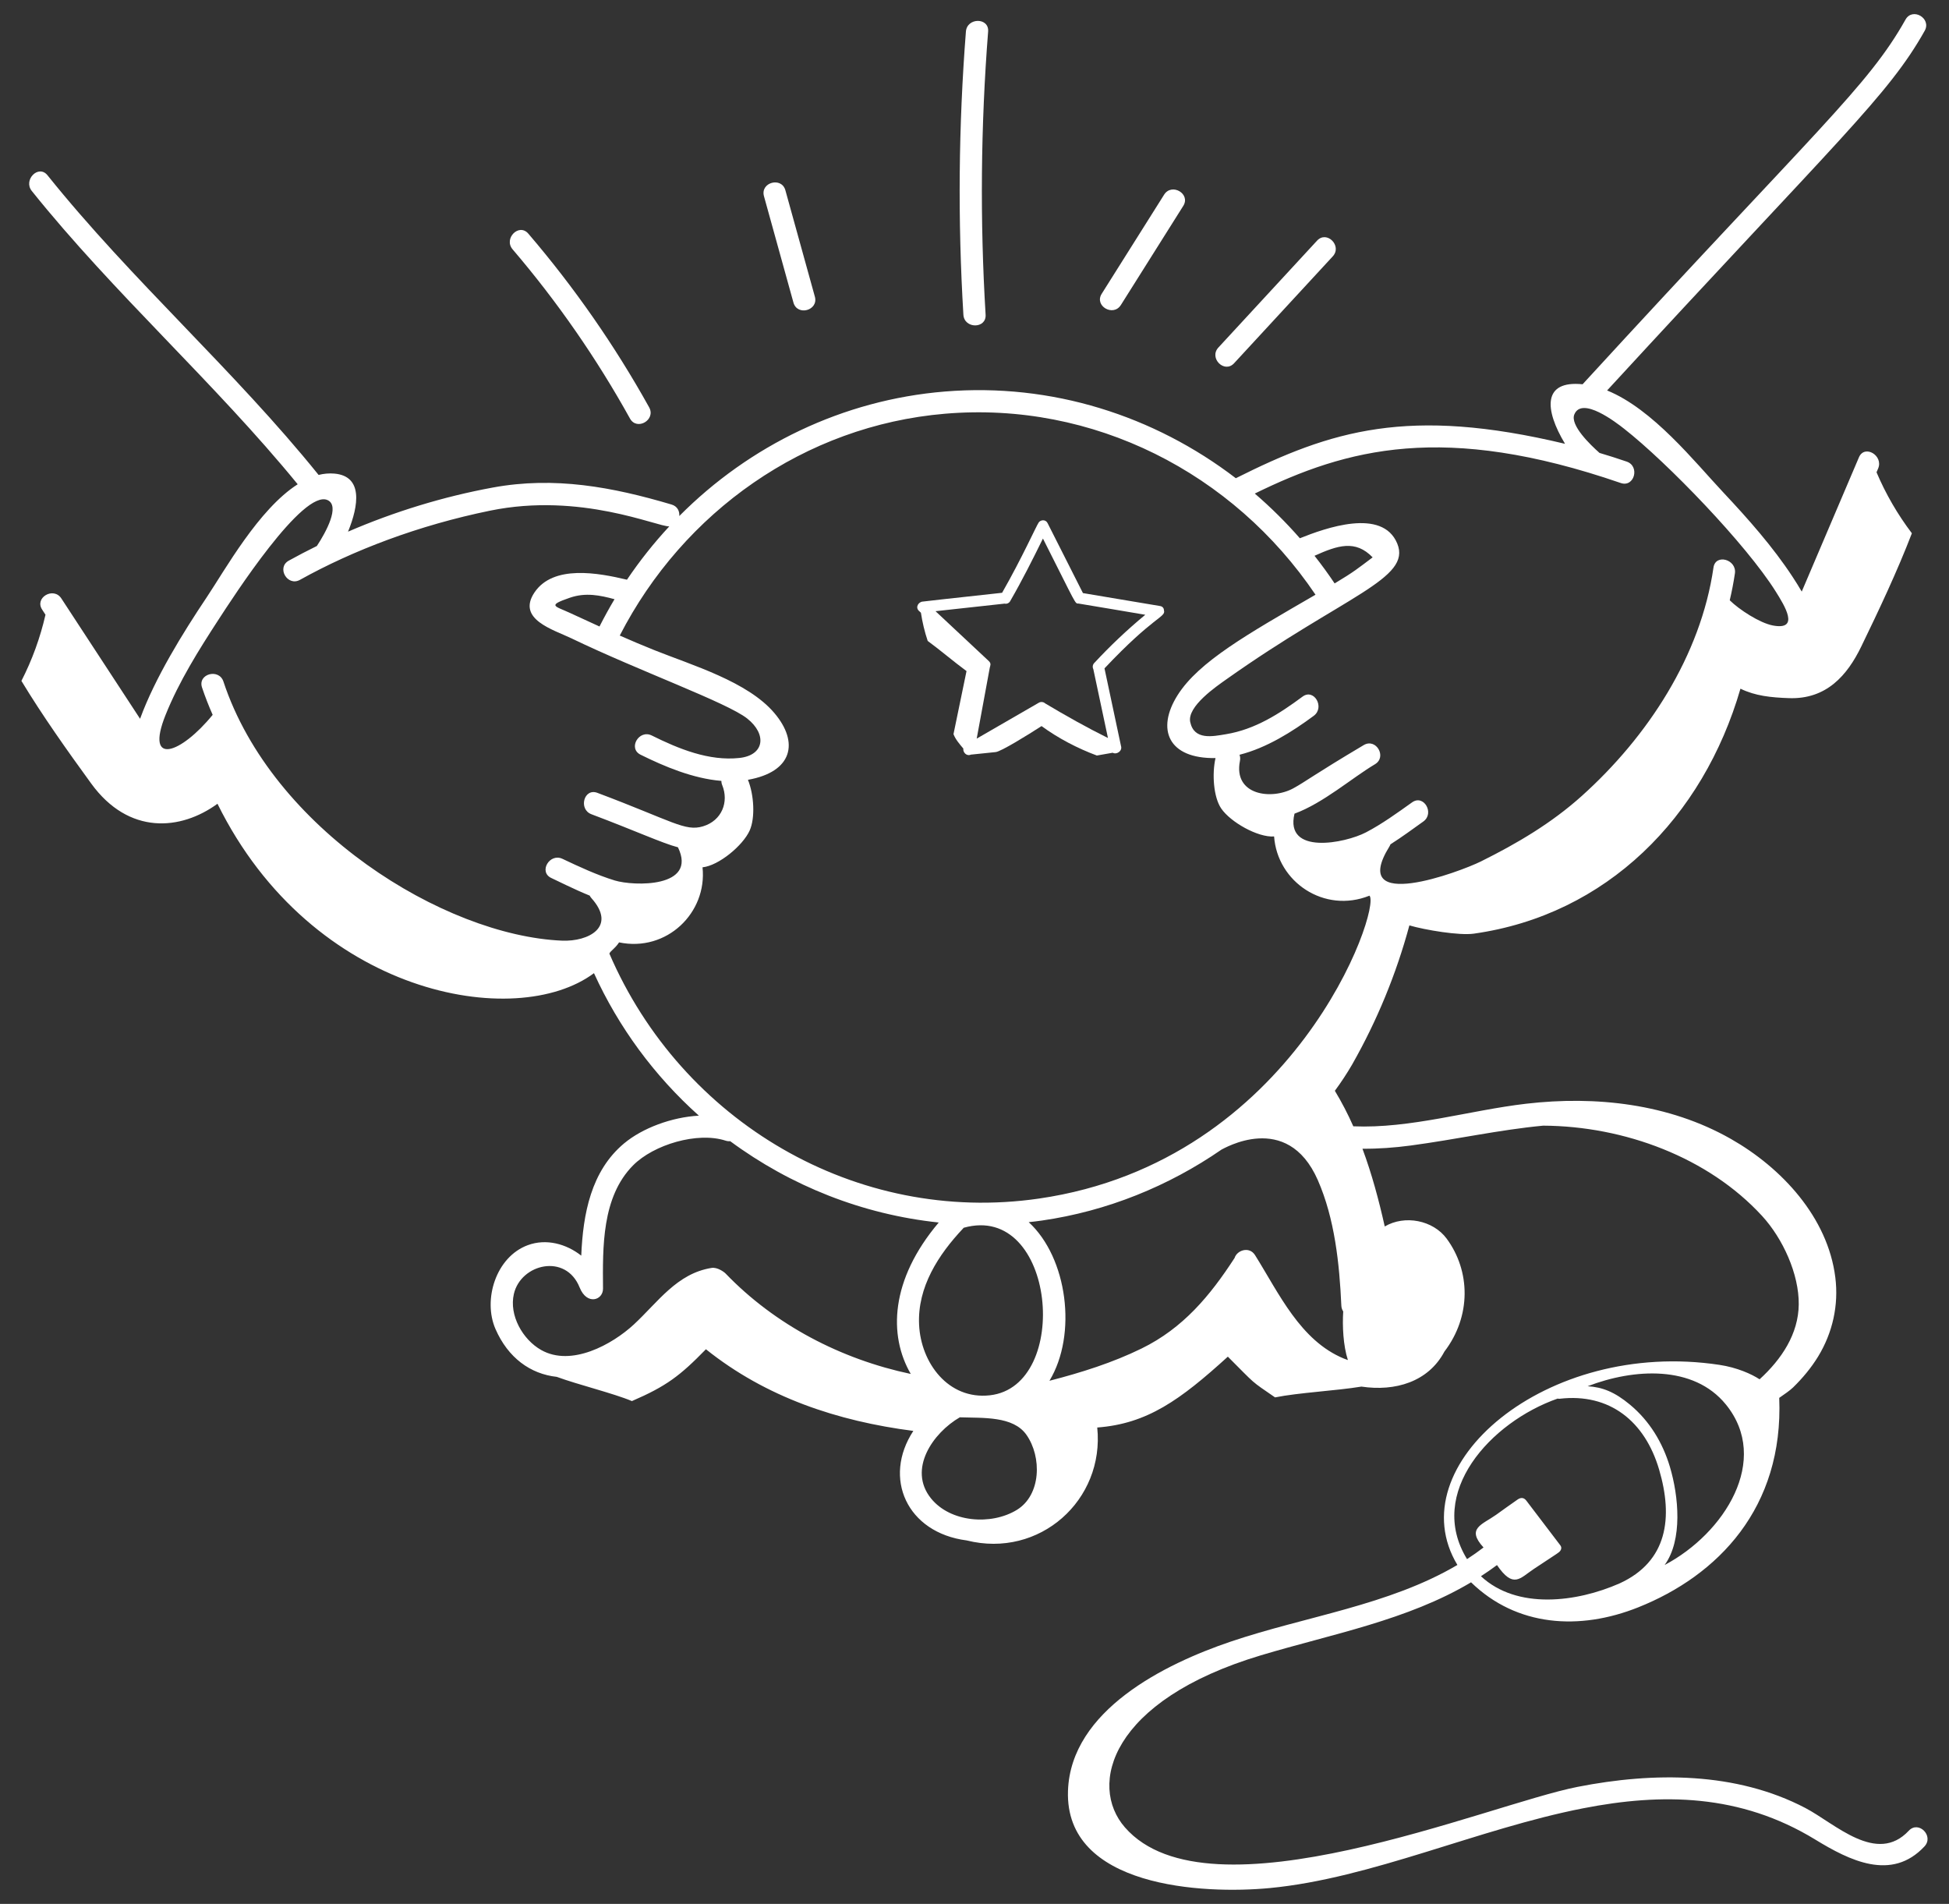 <svg width="86" height="84" viewBox="0 0 86 84" fill="none" xmlns="http://www.w3.org/2000/svg">
<rect x="0" y="0" width="86" height="84" fill="#333333" stroke="none"/>
<path d="M4.026 34.572C5.682 36.849 7.975 36.645 9.596 35.462C13.779 43.936 22.775 45.504 26.209 42.936C27.3 45.33 28.877 47.47 30.838 49.223C29.639 49.289 28.349 49.77 27.54 50.445C26.078 51.663 25.724 53.565 25.648 55.399C24.987 54.879 24.104 54.636 23.289 54.937C21.882 55.456 21.299 57.346 21.864 58.638C22.418 59.907 23.405 60.621 24.567 60.747C25.504 61.092 27.094 61.481 27.883 61.816C29.398 61.16 29.996 60.712 31.149 59.529C33.8 61.652 36.953 62.7 40.301 63.132C38.939 65.208 40.013 67.624 42.656 67.964C45.87 68.77 48.747 66.185 48.416 62.982C50.62 62.817 52.074 61.77 54.179 59.856C55.445 61.122 55.15 60.887 56.262 61.653C57.295 61.444 58.934 61.363 60.073 61.177C61.563 61.399 63.025 60.971 63.735 59.632C64.93 58.067 64.885 56.071 63.833 54.647C63.235 53.838 61.989 53.589 61.102 54.112C60.843 52.953 60.533 51.795 60.119 50.682C60.821 50.688 61.531 50.636 62.245 50.541C64.225 50.277 66.151 49.847 68.094 49.664C71.679 49.684 75.382 51.065 77.754 53.649C78.665 54.643 79.385 56.208 79.37 57.556C79.355 58.85 78.62 59.963 77.642 60.855C77.291 60.624 76.645 60.334 75.871 60.218C68.215 59.06 61.672 64.671 64.308 69.046C61.276 70.833 57.612 71.308 54.294 72.432C51.405 73.41 47.248 75.456 47.125 79.011C46.979 83.278 53.097 83.582 56.034 83.301C60.519 82.871 65.211 80.691 69.852 79.783C73.331 79.103 76.781 79.137 80.095 81.16C81.609 82.085 83.465 83.02 84.918 81.464C85.349 81.003 84.657 80.309 84.226 80.771C82.809 82.287 80.973 80.456 79.666 79.771C76.613 78.171 72.978 78.175 69.61 78.837C65.643 79.615 53.348 84.873 49.638 80.625C48.009 78.761 48.994 75.026 55.633 73.034C58.789 72.088 62.092 71.49 64.911 69.812C66.919 71.767 69.693 71.952 72.287 70.916C75.803 69.512 78.706 66.532 78.509 61.674C78.74 61.512 78.974 61.356 79.124 61.21C79.539 60.805 79.922 60.346 80.225 59.85C80.866 58.799 81.137 57.584 80.984 56.362C80.653 53.706 78.614 51.52 76.368 50.245C73.641 48.696 70.414 48.339 67.338 48.697C64.835 48.989 62.233 49.8 59.715 49.693C59.477 49.154 59.205 48.63 58.901 48.126C59.175 47.755 59.429 47.369 59.661 46.971C60.76 45.039 61.61 42.975 62.189 40.829C62.901 41.035 64.392 41.283 65.031 41.193C70.89 40.368 75.151 36.068 76.798 30.385C77.457 30.706 78.147 30.773 78.935 30.802C80.596 30.862 81.513 29.791 82.126 28.53C82.908 26.92 83.72 25.198 84.362 23.528C83.733 22.699 83.209 21.795 82.802 20.837L82.873 20.671C83.117 20.098 82.273 19.598 82.026 20.177L79.502 26.101C79.374 25.881 79.24 25.665 79.1 25.453C78.225 24.118 77.133 22.89 76.045 21.73C74.776 20.379 72.935 18.049 70.914 17.227C81.146 6.105 83.307 4.243 84.928 1.358C85.237 0.807 84.391 0.313 84.082 0.863C82.414 3.831 80.232 5.615 69.844 16.941C69.841 16.946 69.838 16.95 69.835 16.954C68.058 16.772 68.149 18.07 69.057 19.581C62.14 17.927 58.741 18.989 54.531 21.099C50.923 18.337 46.406 16.889 41.694 17.274C37.189 17.642 33.067 19.654 29.974 22.767C29.992 22.556 29.893 22.337 29.633 22.26C27.01 21.482 24.466 21.011 21.748 21.51C19.569 21.91 17.408 22.572 15.357 23.457C15.829 22.305 16.025 21.007 14.755 20.895C14.521 20.876 14.286 20.896 14.058 20.954C10.329 16.328 5.813 12.369 2.096 7.733C1.701 7.241 1.012 7.938 1.403 8.426C5.045 12.968 9.451 16.86 13.136 21.366C11.413 22.462 9.922 25.158 9.113 26.365C8.072 27.918 6.834 29.921 6.181 31.713L2.706 26.402C2.362 25.876 1.513 26.367 1.86 26.896L2.007 27.122C1.775 28.135 1.419 29.116 0.945 30.041C1.871 31.573 2.973 33.125 4.026 34.572ZM73.683 64.711C73.363 63.644 72.784 62.688 71.923 61.974C71.251 61.415 70.711 61.201 70.054 61.161C72.096 60.375 74.73 60.217 76.153 61.964L76.15 61.966L76.154 61.965C78.145 64.412 76.089 67.656 73.453 69.047C74.254 67.945 74.074 66.017 73.683 64.711ZM68.733 61.705C68.759 61.713 68.788 61.717 68.82 61.713C71.029 61.456 72.584 62.71 73.21 64.841C73.831 66.953 73.585 68.889 71.466 69.859C69.575 70.694 66.94 71.029 65.347 69.543C65.587 69.387 65.823 69.224 66.055 69.051C66.781 70.114 67.072 69.626 67.677 69.225C68.816 68.47 68.797 68.501 68.86 68.402C68.901 68.338 68.909 68.258 68.846 68.175C68.344 67.516 67.409 66.284 67.347 66.205C67.234 66.06 67.101 66.068 66.969 66.156C66.754 66.3 66.236 66.678 66.015 66.834C65.392 67.275 64.687 67.43 65.461 68.275C65.225 68.456 64.982 68.627 64.733 68.788C62.937 65.864 65.766 62.745 68.733 61.705ZM22.675 57.088C22.983 55.759 24.966 55.28 25.576 56.802C25.898 57.607 26.612 57.365 26.608 56.855C26.595 55.033 26.548 52.814 27.935 51.416C28.843 50.5 30.775 49.923 32.015 50.325C32.089 50.349 32.158 50.356 32.22 50.349C34.894 52.323 38.067 53.585 41.422 53.937C39.278 56.472 39.202 58.921 40.188 60.619C37.112 59.97 34.202 58.46 32.017 56.188C31.947 56.115 31.65 55.901 31.399 55.941C29.87 56.183 29.032 57.45 27.972 58.433C27.01 59.324 25.208 60.315 23.879 59.562C23.063 59.101 22.456 58.031 22.675 57.088ZM42.502 54.194C42.509 54.187 42.514 54.178 42.52 54.17C46.581 53.025 47.296 61.159 43.676 61.561C41.847 61.764 40.635 60.137 40.555 58.448C40.475 56.787 41.41 55.351 42.502 54.194ZM42.352 62.532C43.386 62.568 44.705 62.471 45.291 63.303C45.979 64.282 45.941 65.962 44.868 66.617C43.738 67.308 41.932 67.171 41.078 66.106C40.049 64.823 41.166 63.218 42.352 62.532H42.352ZM53.907 50.716C53.949 50.711 56.789 48.972 58.148 52.065C58.897 53.772 59.104 55.764 59.187 57.604C59.191 57.707 59.223 57.791 59.27 57.861C59.228 58.495 59.269 59.37 59.476 60.006C59.416 59.985 59.356 59.964 59.298 59.94C57.373 59.146 56.431 57.057 55.38 55.378C55.128 54.975 54.583 55.157 54.476 55.502C53.391 57.172 52.205 58.599 50.373 59.496C49.096 60.122 47.701 60.562 46.307 60.92C47.544 58.875 47.102 55.491 45.392 53.922C45.587 53.901 45.783 53.879 45.978 53.85C48.852 53.436 51.562 52.334 53.906 50.716H53.907ZM71.517 21.311C72.115 21.516 72.372 20.57 71.778 20.366C71.381 20.23 70.982 20.102 70.579 19.983C70.171 19.622 69.272 18.759 69.468 18.284C69.804 17.471 71.319 18.646 71.66 18.913C73.574 20.412 77.048 24.017 78.35 26.091C78.752 26.731 79.433 27.824 78.226 27.596C77.641 27.485 76.727 26.884 76.328 26.487L76.325 26.485C76.418 26.093 76.494 25.698 76.553 25.299C76.642 24.682 75.698 24.416 75.608 25.039C75.043 28.937 72.702 32.505 69.804 35.111C68.463 36.317 66.949 37.21 65.343 38.008C64.447 38.454 59.464 40.326 61.308 37.347C61.328 37.315 61.343 37.283 61.354 37.252C61.868 36.926 62.354 36.566 62.803 36.246C63.313 35.884 62.824 35.033 62.309 35.4C61.653 35.867 60.989 36.35 60.274 36.724C59.359 37.202 56.677 37.743 57.12 35.899C58.39 35.433 59.657 34.321 60.67 33.719C61.212 33.397 60.719 32.55 60.175 32.873C57.939 34.202 57.627 34.474 57.071 34.779C56.101 35.309 54.41 35.086 54.713 33.57C54.733 33.469 54.723 33.38 54.694 33.3C55.892 32.998 57.026 32.28 57.969 31.582C58.471 31.211 57.982 30.36 57.475 30.735C56.453 31.492 55.383 32.181 54.099 32.393C53.507 32.491 52.692 32.668 52.519 31.858C52.371 31.166 53.688 30.274 54.124 29.965C59.336 26.274 62.293 25.539 61.655 23.984C61 22.386 58.462 23.305 57.357 23.748C56.742 23.045 56.077 22.386 55.368 21.776C59.425 19.787 63.713 18.625 71.517 21.311ZM58.891 25.741C58.611 25.323 58.315 24.916 58.003 24.521C59.027 24.06 59.809 23.803 60.568 24.591C59.905 25.088 59.769 25.213 58.891 25.741ZM41.693 18.254C48.24 17.699 54.412 20.856 58.047 26.239C55.043 27.98 52.903 29.188 51.965 30.665C51.003 32.184 51.552 33.482 53.635 33.446C53.474 34.153 53.548 35.176 53.887 35.672C54.295 36.269 55.499 36.956 56.22 36.905C56.362 38.912 58.432 40.319 60.429 39.517C60.957 40.08 57.142 51.241 45.845 52.881C37.779 54.051 30.079 49.483 26.889 42.073C26.936 41.952 27.138 41.852 27.317 41.578C29.421 42.015 31.212 40.268 30.999 38.266C31.718 38.191 32.782 37.303 33.079 36.643C33.328 36.091 33.274 35.069 33.003 34.405C34.968 34.058 35.274 32.761 34.167 31.457C32.992 30.072 30.538 29.35 28.875 28.685C28.362 28.479 27.852 28.264 27.347 28.041C30.153 22.58 35.506 18.779 41.693 18.254ZM25.14 27.038C24.486 26.735 24.122 26.724 25.142 26.373C25.845 26.131 26.471 26.264 27.116 26.437C26.881 26.831 26.66 27.232 26.453 27.641C26.015 27.442 25.577 27.241 25.14 27.038ZM7.301 31.555C7.892 30.075 8.776 28.669 9.643 27.337C10.28 26.359 13.375 21.55 14.46 22.067C15.006 22.327 14.393 23.466 13.982 24.089C13.564 24.295 13.15 24.51 12.742 24.736C12.191 25.043 12.684 25.89 13.236 25.583C15.572 24.282 18.462 23.177 21.632 22.529C25.626 21.713 28.999 23.241 29.533 23.224C28.85 23.958 28.226 24.745 27.665 25.577C26.405 25.276 24.408 24.902 23.58 26.145C22.793 27.327 24.419 27.78 25.222 28.167C28.196 29.601 32.084 30.999 32.97 31.701C33.851 32.399 33.731 33.32 32.631 33.441C31.28 33.589 29.937 33.035 28.759 32.45C28.196 32.171 27.699 33.016 28.264 33.297C29.317 33.819 30.581 34.351 31.83 34.453C31.83 34.511 31.84 34.572 31.867 34.638C32.171 35.376 31.856 36.206 31.019 36.458C30.229 36.697 29.681 36.229 26.358 34.98C25.767 34.757 25.512 35.704 26.098 35.925C28.015 36.646 29.241 37.21 29.915 37.383C30.786 39.181 27.961 39.101 27.127 38.847C26.341 38.607 25.557 38.241 24.819 37.892C24.252 37.623 23.754 38.468 24.325 38.737C24.551 38.845 24.785 38.958 25.025 39.072C25.348 39.225 25.681 39.377 26.021 39.515C26.04 39.552 26.063 39.589 26.095 39.624C27.232 40.893 25.968 41.55 24.802 41.502C19.581 41.282 12.008 36.57 9.859 30.071C9.662 29.475 8.715 29.73 8.914 30.331C9.052 30.741 9.209 31.144 9.384 31.539C7.98 33.26 6.392 33.83 7.301 31.555Z" fill="white"/>
<path d="M40.636 27.034C40.7 27.456 40.799 27.873 40.935 28.278C41.526 28.712 42.058 29.174 42.648 29.608C42.463 30.522 42.258 31.478 42.073 32.391C42.158 32.617 42.341 32.831 42.507 33.026C42.484 33.194 42.651 33.378 42.842 33.294C43.183 33.253 43.61 33.222 43.938 33.181C44.181 33.151 45.327 32.443 45.958 32.035C46.697 32.574 47.541 33.015 48.399 33.334C48.624 33.293 48.866 33.252 49.099 33.211C49.273 33.309 49.536 33.132 49.464 32.912L48.736 29.489C50.9 27.191 51.439 27.237 51.362 26.936C51.36 26.843 51.309 26.758 51.187 26.738C50.052 26.553 48.919 26.353 47.785 26.167L46.224 23.079C46.135 22.903 45.916 22.935 45.834 23.05C45.73 23.195 45.1 24.611 44.218 26.154C41.577 26.444 40.81 26.526 40.724 26.541C40.535 26.548 40.373 26.788 40.549 26.953L40.636 27.034ZM48.285 29.251C48.25 29.286 48.227 29.331 48.22 29.38C48.212 29.428 48.221 29.478 48.243 29.522C48.459 30.535 48.673 31.548 48.889 32.561C47.944 32.093 47.026 31.576 46.12 31.035C46.083 31.001 46.036 30.98 45.986 30.974C45.936 30.968 45.886 30.978 45.842 31.002L43.097 32.588L43.675 29.454C43.69 29.375 43.754 29.28 43.63 29.165L41.28 26.966L44.329 26.632C44.377 26.643 44.427 26.638 44.472 26.617C44.516 26.597 44.553 26.562 44.576 26.519C45.096 25.619 45.562 24.692 46.02 23.761C47.537 26.76 47.422 26.623 47.592 26.629C48.574 26.789 49.555 26.96 50.536 27.124C49.74 27.782 48.988 28.493 48.285 29.251ZM28.644 17.972C27.128 15.245 25.341 12.678 23.312 10.308C22.901 9.828 22.211 10.524 22.619 11.001C24.591 13.309 26.326 15.811 27.798 18.466C28.104 19.018 28.951 18.524 28.644 17.972ZM35.956 13.089L34.655 8.394C34.486 7.787 33.541 8.045 33.71 8.655L35.011 13.35C35.18 13.957 36.125 13.699 35.956 13.089ZM42.621 1.392C42.296 5.549 42.258 9.723 42.51 13.885C42.547 14.512 43.528 14.516 43.49 13.885C43.238 9.723 43.275 5.549 43.601 1.392C43.65 0.764 42.67 0.767 42.621 1.392ZM49.459 13.457L52.212 9.084C52.549 8.549 51.701 8.056 51.366 8.59L48.612 12.963C48.275 13.498 49.123 13.99 49.458 13.457L49.459 13.457ZM54.455 16.026L58.808 11.311C59.235 10.848 58.544 10.153 58.115 10.618L53.762 15.333C53.334 15.796 54.026 16.491 54.455 16.026Z" fill="white"/>
</svg>
